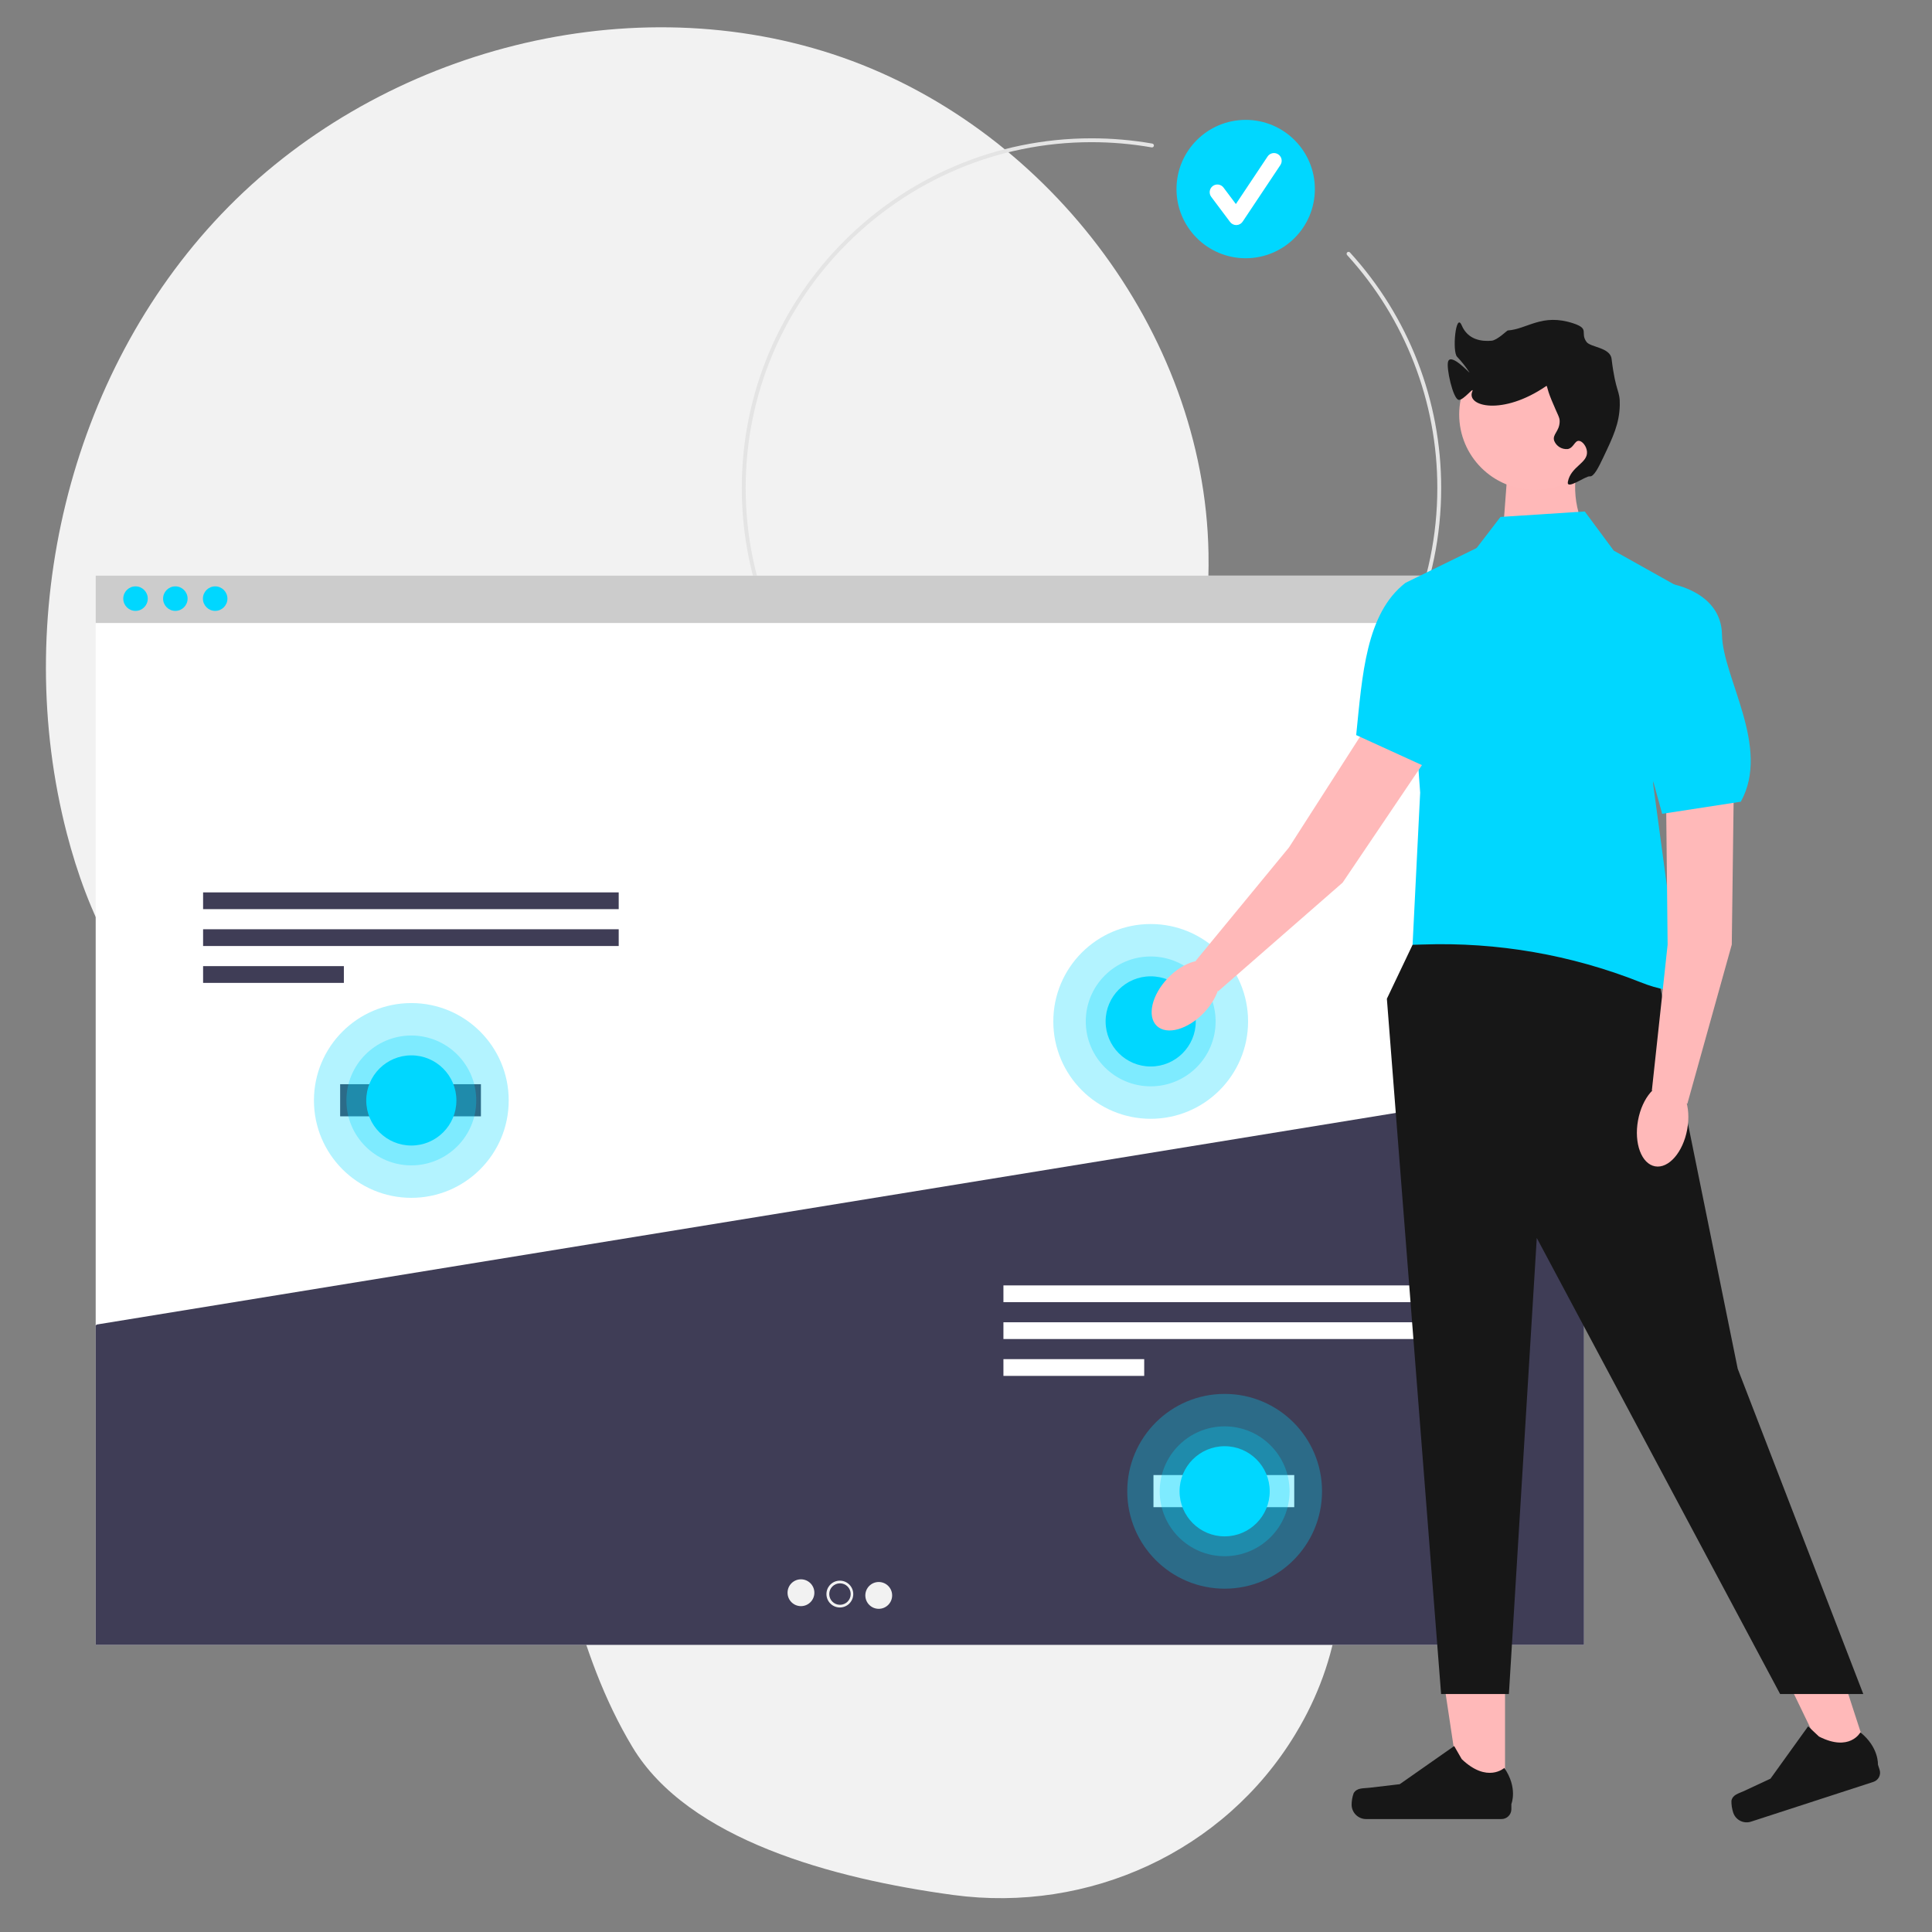 <?xml version="1.0" encoding="UTF-8"?><svg id="a" xmlns="http://www.w3.org/2000/svg" viewBox="0 0 1000 1000"><rect x="0" y="0" width="1000" height="1000" fill="#808080" stroke="none"/><defs><style>.q{fill:#e4e4e4;}.r{fill:#171717;}.s{fill:#3f3d56;}.t{fill:#ccc;}.u{fill:#ffb8b8;}.v,.w{fill:#00d7ff;}.x{fill:#ffb9b9;}.y{fill:#fff;}.w{isolation:isolate;opacity:.3;}.z{fill:#f2f2f2;}</style></defs><path class="z" d="M493.418,980.841c70.175,9.494,140.185-22.465,176.911-83.012.913-1.504,1.806-3.022,2.68-4.554,20.973-36.766,28.875-83.741,9.627-121.439-16.162-31.653-48.215-51.793-70.076-79.815-42.915-55.008-41.259-132.583-26.489-200.77,14.769-68.187,40.671-135.143,39.448-204.901-2.017-114.984-85.285-222.573-194.583-258.339-109.299-35.765-237.07-.398-316.394,82.867C35.216,194.144,5.754,320.128,34.604,431.452c10.598,40.896,29.645,81.407,63.037,107.287,28.973,22.456,66.155,32.004,95.851,53.496,46.689,33.79,68.478,91.967,82.081,147.972,13.603,56.005,22.092,114.753,51.813,164.131,28.859,47.947,103.868,68.093,166.032,76.503Z"/><path class="q" d="M564.957,433.591c-99.804,0-181-81.196-181-181s81.196-181,181-181c10.551-.001,21.083.911,31.477,2.728.544.094.91.611.816,1.155-.094.544-.611.91-1.155.816-.002-0-.004-.001-.007-.001-10.28-1.796-20.696-2.698-31.132-2.697-98.701,0-179,80.299-179,179s80.299,179,179,179,179-80.299,179-179c.044-44.612-16.614-87.624-46.695-120.569-.371-.41-.339-1.042.071-1.413.407-.369,1.036-.34,1.407.065,30.417,33.313,47.262,76.806,47.217,121.916 0,99.804-81.196,181-181,181Z"/><circle class="v" cx="644.764" cy="97.856" r="35.811"/><path class="y" d="M639.879,116.494c-1.254,0-2.434-.59-3.186-1.594l-9.77-13.027c-1.32-1.76-.963-4.257.797-5.577s4.257-.963,5.577.797l6.392,8.522,16.416-24.624c1.224-1.828,3.698-2.318,5.526-1.094,1.823,1.221,2.316,3.685,1.103,5.513l-19.54,29.309c-.717,1.076-1.912,1.736-3.204,1.773-.037.001-.074.001-.111.001Z"/><rect class="y" x="49.528" y="297.956" width="770.354" height="553.417"/><rect class="t" x="49.528" y="297.956" width="770.353" height="24.508"/><circle class="v" cx="70.142" cy="309.849" r="6.343"/><circle class="v" cx="90.757" cy="309.849" r="6.343"/><circle class="v" cx="111.371" cy="309.849" r="6.343"/><polygon class="s" points="50.073 685.577 49.527 686.045 49.527 851.373 819.881 851.373 819.881 560.969 810.7 561.666 50.073 685.577"/><rect class="s" x="105.122" y="461.9" width="215.121" height="8.674"/><rect class="s" x="105.122" y="480.983" width="215.121" height="8.674"/><rect class="s" x="105.122" y="500.066" width="72.864" height="8.674"/><rect class="y" x="519.373" y="665.321" width="215.121" height="8.674"/><rect class="y" x="519.373" y="684.404" width="215.121" height="8.674"/><rect class="y" x="519.373" y="703.487" width="72.864" height="8.674"/><circle class="z" cx="414.575" cy="824.393" r="6.941"/><circle class="z" cx="434.704" cy="825.087" r="6.941"/><circle class="z" cx="454.833" cy="825.781" r="6.941"/><circle class="s" cx="434.768" cy="825.087" r="5.553"/><rect class="s" x="176.061" y="561.188" width="72.864" height="16.624"/><rect class="y" x="597.031" y="763.488" width="72.864" height="16.624"/><circle class="w" cx="212.903" cy="569.589" r="50.404"/><circle class="w" cx="212.903" cy="569.589" r="33.602"/><circle class="v" cx="212.903" cy="569.589" r="23.335"/><circle class="w" cx="595.598" cy="528.679" r="50.404"/><circle class="w" cx="595.598" cy="528.679" r="33.602"/><circle class="v" cx="595.598" cy="528.679" r="23.335"/><circle class="w" cx="633.873" cy="771.889" r="50.404"/><circle class="w" cx="633.873" cy="771.889" r="33.602"/><circle class="v" cx="633.873" cy="771.889" r="23.335"/><path id="b" class="u" d="M827.679,286.831l-52.015,18.691,4.413-58.691,36.077-3.785c-2.85,14.901,1.329,29.479,11.524,43.785Z"/><path id="c" class="x" d="M967.824,911.2l-19.58,6.362-31.446-65.083,28.9-9.39,22.126,68.111Z"/><path id="d" class="r" d="M896.185,932.058h0c-.04,2.077.269,4.146.913,6.12h0c1.242,3.844,5.365,5.953,9.209,4.711l63.374-20.592c2.62-.856,4.05-3.674,3.194-6.294h0s-.86-2.646-.86-2.646c0,0,.551-8.975-9.091-16.684,0,0-5.527,10.284-21.422,2.154l-5.627-5.275-19.481,27.087-13.616,6.353c-2.979,1.392-5.873,1.843-6.593,5.058l.001.007Z"/><path id="e" class="x" d="M779.001,930.417h-22.654l-10.777-71.618h33.435l-.004,71.618Z"/><path id="f" class="r" d="M700.666,928.111h0c-.711,1.956-1.074,4.022-1.073,6.103h0c.092,4.135,3.516,7.414,7.652,7.327h69.817c2.823.061,5.161-2.177,5.222-4.999v-2.783s3.454-8.366-3.657-18.678c0,0-8.837,8.074-22.043-4.572l-3.894-6.755-28.191,19.742-15.625,1.835c-3.419.404-6.449-.062-8.208,2.774l0.0.007Z"/><path id="g" class="r" d="M734.358,482.283l-16.514,34.667,28.064,359.879h35.096l14.428-236.067,125.956,236.067h43.05l-65.006-168.388-44.564-219.555-120.509-6.604Z"/><path id="h" class="v" d="M820.267,264.738l-43.614,2.823-13.395,17.449-36.011,17.22,7.828,108.031-3.927,78.768,5.382-.157c38.43-1.322,76.719,5.31,112.467,19.478,9.146,3.683,18.734,5.738,26.989,3.67,0,0-3.131-12.525-6.263-15.656s-4.697-5.721-3.131-7.557,4.697-3.403,1.565-6.534c-1.873-1.897-2.987-4.414-3.131-7.076l-9.393-69.642,18.788-98.637-39.141-21.919-15.014-20.262Z"/><path id="i" class="x" d="M897.551,396.534l-1.187,92.392-22.989,82.362-18.377-6.855,8.16-75.494-1.073-102.162,35.466,9.757Z"/><ellipse id="j" class="x" cx="860.568" cy="582.247" rx="21.796" ry="12.942" transform="translate(133.586 1324.599) rotate(-79.681)"/><path id="k" class="v" d="M865.021,302.231s25.938,4.018,26.277,26.277,25.389,58.268,9.739,86.451l-40.707,6.263-21.919-79.849"/><path id="l" class="x" d="M746.629,380.262l-51.691,76.587-64.414,56.238-11.602-15.808,48.247-58.634,55.163-85.995,24.297,27.611Z"/><ellipse id="m" class="x" cx="613.804" cy="515.229" rx="21.799" ry="12.944" transform="translate(-182.637 604.103) rotate(-46.377)"/><path id="n" class="v" d="M771.182,283.576s19.478,17.592,7.548,36.388c-11.93,18.795-10.748,62.645-39.302,77.614l-37.467-17.103c3.156-30.876,4.998-62.888,25.491-78.781l44.139-21.595"/><circle id="o" class="x" cx="794.229" cy="214.557" r="38.951"/><path id="p" class="r" d="M822.836,246.56c2.145.366,4.658-4.834,7.071-9.9,5.039-10.603,8.242-17.343,8.486-26.87.207-8.12-2.048-5.989-4.243-24.041-.724-5.954-10.896-5.942-12.966-8.769-3.498-4.776,1.869-6.745-6.833-9.615-16.297-5.373-23.667,2.974-34.016,3.694-.261.018-5.392,5.036-8.258,5.296-5.021.455-12.263-.327-15.511-7.976-3.036-7.152-5.047,13.748-2.333,16.335,2.376,2.497,4.512,5.212,6.38,8.109.114.453-9.457-10.141-11.046-5.776-1.149,3.142,2.469,19.31,5.39,19.917,2.443.508,8.419-7.546,7.071-4.243-3.126,7.66,15.674,12.548,38.183-2.823.799-.545.044.325,2.823,7.071,3.512,8.508,4.304,8.97,4.243,11.313-.133,5.073-3.942,6.568-2.823,9.9,1.146,2.834,4.032,4.565,7.071,4.243,2.985-.615,3.496-4.308,5.657-4.243,1.85.056,4.047,2.844,4.243,5.657.412,5.928-8.362,7.557-9.9,15.556-.868,4.517,9.342-3.165,11.313-2.823l-.003-.011Z"/></svg>
